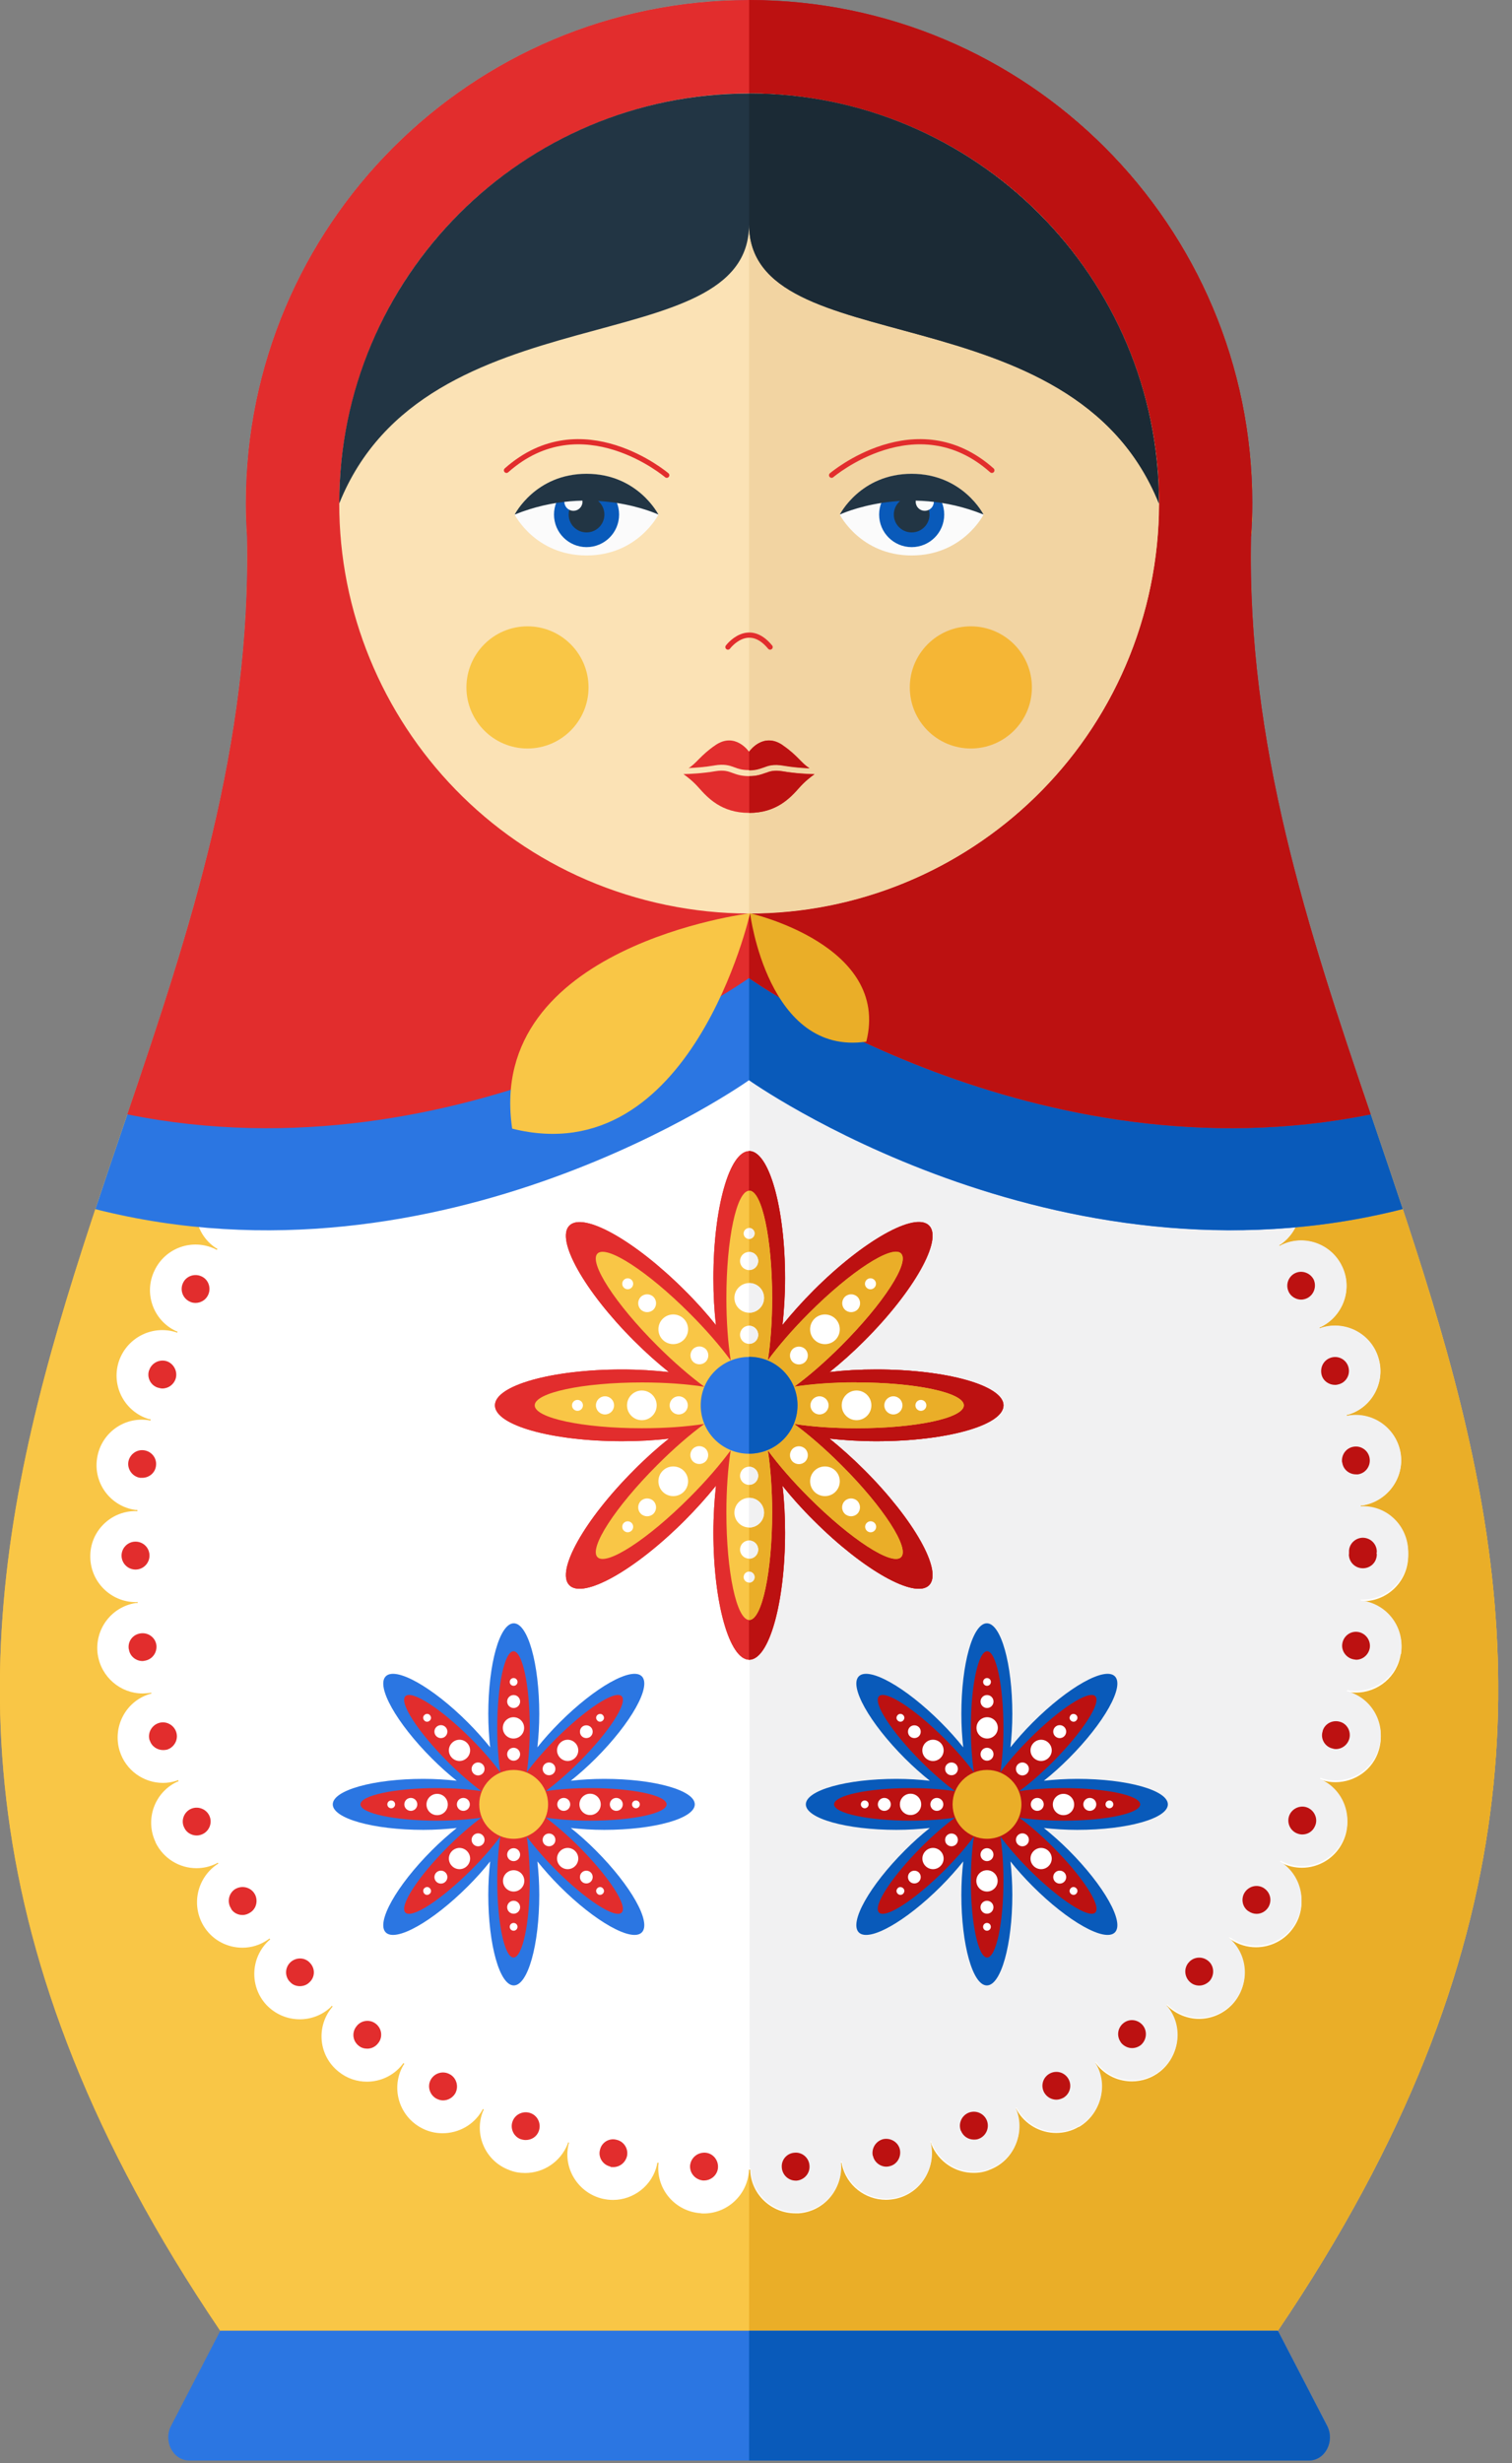 <?xml version="1.0" encoding="UTF-8"?> <svg xmlns="http://www.w3.org/2000/svg" width="105" height="171" viewBox="0 0 105 171" fill="none"><rect x="0" y="0" width="105" height="171" fill="#808080" stroke="none"/><g clip-path="url(#clip0_363_240)"><path d="M86.891 37.23C86.941 36.47 86.971 35.71 86.971 34.94C86.971 15.65 71.321 0 52.021 0C32.721 0 17.071 15.65 17.071 34.95C17.071 35.72 17.101 36.48 17.151 37.24C18.031 79.75 -20.599 108.79 15.291 161.8H88.741C124.641 108.79 86.001 79.75 86.881 37.23H86.891Z" fill="#F5B635"></path><path d="M86.891 37.23C86.941 36.47 86.971 35.71 86.971 34.94C86.971 15.65 71.321 0 52.021 0C32.721 0 17.071 15.65 17.071 34.95C17.071 35.72 17.101 36.48 17.151 37.24C18.031 79.75 -20.599 108.79 15.291 161.8H88.741C124.641 108.79 86.001 79.75 86.881 37.23H86.891Z" fill="#F9C646"></path><path d="M86.889 37.23C86.939 36.47 86.969 35.71 86.969 34.94C86.969 15.65 71.32 0 52.02 0V161.8H88.74C124.64 108.79 85.999 79.75 86.879 37.23H86.889Z" fill="#EAAE28"></path><path d="M90.901 170.81H13.141C12.021 170.81 11.321 169.47 11.881 168.4L15.301 161.8H88.741L92.161 168.4C92.721 169.47 92.021 170.81 90.901 170.81Z" fill="#2B76E2"></path><path d="M88.74 161.8H52.02V170.81H90.9C92.019 170.81 92.719 169.47 92.159 168.4L88.74 161.8Z" fill="#095ABA"></path><path d="M94.61 104.58C94.61 104.58 94.53 104.59 94.49 104.59C94.49 104.56 94.49 104.53 94.49 104.51C94.53 104.51 94.58 104.51 94.62 104.51C96.34 104.23 97.52 102.62 97.26 100.92C96.99 99.2 95.38 98.01 93.65 98.28C93.61 98.28 93.57 98.3 93.53 98.31C93.53 98.28 93.52 98.25 93.51 98.22C93.56 98.21 93.6 98.22 93.65 98.2C95.31 97.69 96.23 95.91 95.71 94.26C95.2 92.59 93.42 91.67 91.77 92.18C91.73 92.19 91.69 92.22 91.64 92.23C91.64 92.21 91.62 92.18 91.61 92.16C91.65 92.14 91.69 92.14 91.73 92.12C93.29 91.35 93.95 89.46 93.18 87.9C92.42 86.34 90.54 85.68 88.96 86.45C88.92 86.47 88.89 86.49 88.86 86.51C88.85 86.49 88.83 86.46 88.82 86.44C88.86 86.42 88.9 86.41 88.93 86.39C90.36 85.39 90.73 83.43 89.74 81.99C88.76 80.56 86.79 80.2 85.36 81.18C85.32 81.2 85.3 81.24 85.26 81.26C85.24 81.24 85.22 81.21 85.21 81.19C85.24 81.16 85.28 81.14 85.31 81.11C86.58 79.93 86.65 77.92 85.45 76.65V76.67C84.26 75.38 82.26 75.32 80.99 76.51C80.96 76.54 80.94 76.57 80.91 76.6C80.89 76.58 80.87 76.56 80.85 76.55C80.88 76.52 80.91 76.5 80.94 76.46C82.02 75.09 81.79 73.11 80.43 72.03C79.06 70.95 77.08 71.18 76 72.55C75.98 72.58 75.96 72.62 75.94 72.65C75.92 72.63 75.89 72.61 75.87 72.6C75.89 72.57 75.92 72.54 75.94 72.51C76.81 71 76.28 69.08 74.78 68.21C73.27 67.34 71.33 67.86 70.47 69.37C70.45 69.4 70.44 69.44 70.42 69.48C70.39 69.47 70.37 69.46 70.34 69.45C70.36 69.41 70.38 69.38 70.4 69.35C71.03 67.72 70.22 65.89 68.6 65.26C66.97 64.63 65.15 65.44 64.53 67.06C64.52 67.1 64.51 67.14 64.5 67.18C64.47 67.18 64.44 67.16 64.41 67.16C64.42 67.12 64.44 67.08 64.45 67.04C64.84 65.35 63.76 63.66 62.07 63.27C60.36 62.9 58.67 63.96 58.3 65.67C58.3 65.71 58.3 65.75 58.29 65.79C58.26 65.79 58.23 65.79 58.2 65.78C58.2 65.74 58.22 65.7 58.22 65.66C58.35 63.92 57.03 62.42 55.29 62.29C53.55 62.16 52.05 63.48 51.92 65.2C51.92 65.24 51.92 65.28 51.92 65.33C51.89 65.33 51.86 65.33 51.83 65.33C51.83 65.29 51.83 65.25 51.83 65.2C51.7 63.48 50.19 62.17 48.45 62.3C46.71 62.44 45.42 63.96 45.55 65.68C45.55 65.72 45.57 65.76 45.57 65.81C45.54 65.81 45.51 65.81 45.48 65.82C45.48 65.78 45.48 65.74 45.46 65.7C45.07 64.01 43.38 62.95 41.68 63.33C39.99 63.72 38.93 65.42 39.33 67.11C39.33 67.15 39.36 67.18 39.37 67.22C39.34 67.22 39.32 67.24 39.29 67.25C39.28 67.21 39.27 67.17 39.25 67.13C38.61 65.52 36.77 64.73 35.16 65.38C33.53 66.01 32.74 67.84 33.39 69.47C33.4 69.51 33.43 69.53 33.45 69.57C33.42 69.58 33.4 69.6 33.38 69.61C33.36 69.57 33.35 69.54 33.33 69.5C32.46 67.99 30.53 67.49 29.01 68.36C27.51 69.23 27 71.16 27.87 72.68C27.89 72.72 27.92 72.74 27.95 72.78C27.93 72.8 27.9 72.82 27.88 72.83C27.85 72.8 27.84 72.76 27.81 72.73C26.73 71.36 24.75 71.15 23.38 72.23C22.03 73.32 21.8 75.31 22.9 76.67C22.93 76.7 22.96 76.73 22.99 76.76C22.97 76.78 22.95 76.8 22.93 76.81C22.9 76.78 22.88 76.75 22.85 76.72C21.56 75.54 19.57 75.61 18.39 76.9C17.2 78.17 17.28 80.17 18.57 81.36C18.6 81.39 18.64 81.41 18.67 81.43C18.65 81.45 18.64 81.47 18.62 81.49C18.58 81.46 18.56 81.43 18.52 81.41C17.07 80.44 15.12 80.81 14.14 82.25C13.16 83.7 13.53 85.66 14.98 86.63C15.02 86.66 15.06 86.66 15.1 86.69C15.08 86.72 15.07 86.74 15.05 86.77C15.01 86.75 14.97 86.72 14.93 86.7C13.35 85.96 11.48 86.62 10.73 88.2C9.97 89.76 10.63 91.65 12.21 92.4C12.25 92.42 12.29 92.42 12.33 92.44C12.33 92.46 12.31 92.49 12.3 92.52C12.26 92.5 12.22 92.48 12.18 92.47C10.51 91.97 8.75 92.91 8.23 94.58C7.73 96.24 8.66 97.99 10.32 98.51C10.36 98.52 10.41 98.51 10.46 98.53C10.46 98.56 10.45 98.59 10.44 98.62C10.4 98.62 10.35 98.59 10.31 98.59C8.59 98.33 6.99 99.52 6.74 101.25C6.48 102.97 7.67 104.57 9.4 104.82C9.45 104.82 9.49 104.82 9.54 104.82C9.54 104.85 9.54 104.88 9.54 104.91C9.5 104.91 9.45 104.9 9.41 104.9C7.67 104.9 6.25 106.32 6.27 108.06C6.27 109.8 7.69 111.22 9.43 111.22C9.47 111.22 9.51 111.21 9.56 111.21C9.56 111.23 9.56 111.26 9.56 111.28C9.52 111.28 9.47 111.28 9.43 111.28C7.71 111.55 6.53 113.15 6.79 114.89V114.87C7.03 116.43 8.37 117.56 9.9 117.56C10.06 117.56 10.22 117.54 10.38 117.53C10.42 117.53 10.46 117.51 10.5 117.5C10.5 117.52 10.51 117.55 10.52 117.57C10.48 117.58 10.44 117.58 10.39 117.6C8.72 118.11 7.8 119.89 8.31 121.55C8.73 122.9 9.97 123.77 11.32 123.77C11.63 123.77 11.95 123.72 12.25 123.62C12.29 123.61 12.33 123.59 12.37 123.57C12.38 123.6 12.39 123.63 12.4 123.66C12.36 123.68 12.32 123.68 12.28 123.7C10.7 124.46 10.06 126.34 10.81 127.9V127.92C11.36 129.03 12.47 129.69 13.64 129.69C14.11 129.69 14.57 129.59 15.02 129.37C15.06 129.35 15.09 129.33 15.12 129.31C15.13 129.33 15.15 129.36 15.16 129.38C15.12 129.4 15.09 129.42 15.05 129.44C13.62 130.44 13.25 132.39 14.23 133.84C14.84 134.73 15.82 135.21 16.84 135.21C17.45 135.21 18.06 135.03 18.61 134.65C18.65 134.63 18.67 134.59 18.71 134.57C18.73 134.59 18.75 134.62 18.76 134.64C18.73 134.67 18.69 134.69 18.66 134.72C17.39 135.91 17.32 137.91 18.5 139.18C19.13 139.84 19.96 140.18 20.82 140.18C21.58 140.18 22.35 139.91 22.96 139.34C22.99 139.31 23.01 139.27 23.04 139.24C23.06 139.26 23.08 139.28 23.1 139.3C23.07 139.33 23.04 139.35 23.02 139.39C21.93 140.76 22.15 142.74 23.52 143.82C24.1 144.29 24.79 144.51 25.48 144.51C26.4 144.51 27.32 144.11 27.94 143.32C27.97 143.29 27.98 143.25 28.01 143.22C28.03 143.24 28.06 143.25 28.08 143.27C28.06 143.3 28.03 143.33 28.01 143.37C27.14 144.87 27.66 146.8 29.17 147.67C29.67 147.96 30.2 148.09 30.73 148.09C31.83 148.09 32.89 147.53 33.48 146.51C33.5 146.48 33.51 146.45 33.52 146.41C33.55 146.42 33.57 146.43 33.6 146.45C33.58 146.49 33.56 146.52 33.54 146.56C32.9 148.17 33.7 150.01 35.33 150.63C35.7 150.79 36.09 150.85 36.47 150.85C37.73 150.85 38.92 150.09 39.42 148.84C39.43 148.8 39.44 148.77 39.45 148.73C39.47 148.73 39.5 148.74 39.52 148.75C39.51 148.79 39.49 148.83 39.48 148.87C39.09 150.56 40.17 152.25 41.86 152.64C42.1 152.69 42.33 152.72 42.57 152.72C44 152.72 45.31 151.72 45.63 150.26C45.63 150.22 45.63 150.18 45.65 150.14C45.68 150.14 45.71 150.14 45.74 150.15C45.74 150.19 45.72 150.23 45.72 150.27C45.59 152.01 46.9 153.51 48.63 153.64C48.71 153.66 48.79 153.66 48.87 153.66C50.5 153.66 51.88 152.39 52.01 150.73C52.01 150.69 52.01 150.66 52.01 150.62C52.04 150.62 52.07 150.62 52.1 150.62C52.1 150.66 52.1 150.69 52.1 150.73C52.21 152.39 53.6 153.65 55.24 153.65H55.47C57.21 153.52 58.51 152.01 58.38 150.27C58.38 150.23 58.36 150.19 58.36 150.15C58.39 150.15 58.42 150.15 58.45 150.14C58.45 150.18 58.45 150.21 58.46 150.25C58.78 151.72 60.09 152.71 61.52 152.71C61.76 152.71 62 152.68 62.23 152.63C63.94 152.24 65 150.55 64.61 148.85C64.61 148.81 64.58 148.78 64.57 148.74C64.59 148.74 64.62 148.73 64.64 148.72C64.65 148.76 64.66 148.8 64.67 148.84C65.17 150.08 66.34 150.84 67.62 150.84C67.99 150.84 68.39 150.78 68.76 150.61C70.39 149.98 71.18 148.15 70.55 146.52C70.54 146.48 70.51 146.45 70.5 146.42C70.52 146.41 70.55 146.4 70.57 146.38C70.59 146.41 70.6 146.45 70.62 146.49C71.2 147.5 72.26 148.07 73.34 148.07C73.89 148.07 74.44 147.93 74.92 147.64V147.66C76.43 146.77 76.95 144.84 76.08 143.35C76.06 143.31 76.03 143.28 76.01 143.25C76.03 143.23 76.06 143.22 76.08 143.2C76.1 143.23 76.12 143.27 76.15 143.3C76.76 144.09 77.68 144.49 78.61 144.49C79.29 144.49 80 144.26 80.57 143.8C81.92 142.71 82.15 140.73 81.05 139.37C81.02 139.34 80.99 139.31 80.97 139.28C80.99 139.26 81.02 139.24 81.04 139.21C81.07 139.24 81.09 139.27 81.12 139.3C81.73 139.86 82.51 140.15 83.26 140.15C84.11 140.15 84.95 139.81 85.58 139.14C86.76 137.87 86.69 135.87 85.4 134.68C85.37 134.65 85.34 134.63 85.3 134.61C85.32 134.59 85.33 134.57 85.35 134.55C85.38 134.58 85.41 134.61 85.45 134.63C86 135 86.61 135.18 87.22 135.18C88.23 135.18 89.23 134.7 89.84 133.79C90.82 132.36 90.44 130.39 89 129.41C88.97 129.39 88.93 129.37 88.89 129.35C88.9 129.33 88.92 129.3 88.93 129.28C88.97 129.3 89 129.33 89.05 129.35C89.48 129.56 89.95 129.66 90.42 129.66C91.58 129.66 92.71 129 93.25 127.87C94.01 126.31 93.35 124.42 91.79 123.67C91.75 123.65 91.71 123.64 91.67 123.62C91.68 123.59 91.69 123.56 91.7 123.53C91.74 123.54 91.78 123.57 91.82 123.58C92.13 123.68 92.43 123.72 92.74 123.72C94.09 123.72 95.35 122.85 95.75 121.5C96.26 119.83 95.33 118.07 93.67 117.56C93.63 117.55 93.58 117.55 93.54 117.53C93.54 117.5 93.55 117.47 93.56 117.44C93.6 117.44 93.64 117.47 93.69 117.47C93.85 117.5 94 117.5 94.16 117.5C95.69 117.5 97.04 116.39 97.27 114.83H97.29C97.55 113.11 96.36 111.5 94.63 111.24C94.59 111.24 94.54 111.24 94.5 111.24C94.5 111.21 94.5 111.18 94.5 111.15C94.54 111.15 94.58 111.16 94.63 111.16C96.37 111.16 97.79 109.76 97.79 108V107.82C97.77 106.06 96.36 104.66 94.62 104.68L94.61 104.58Z" fill="white"></path><path d="M85.451 134.51C86.001 134.88 86.611 135.06 87.221 135.06C88.231 135.06 89.231 134.58 89.841 133.67C90.821 132.24 90.441 130.27 89.001 129.29C88.971 129.27 88.931 129.25 88.891 129.23C88.901 129.21 88.921 129.18 88.931 129.16C88.971 129.18 89.001 129.21 89.051 129.23C89.481 129.44 89.951 129.54 90.421 129.54C91.581 129.54 92.711 128.88 93.251 127.75C94.011 126.19 93.351 124.3 91.791 123.55C91.751 123.53 91.711 123.52 91.671 123.5C91.681 123.47 91.691 123.44 91.701 123.41C91.741 123.42 91.781 123.45 91.821 123.46C92.131 123.56 92.431 123.6 92.741 123.6C94.091 123.6 95.351 122.73 95.751 121.38C96.261 119.71 95.331 117.95 93.671 117.44C93.631 117.43 93.581 117.43 93.541 117.41C93.541 117.38 93.551 117.35 93.561 117.32C93.601 117.32 93.641 117.35 93.691 117.35C93.851 117.38 94.001 117.38 94.161 117.38C95.691 117.38 97.041 116.27 97.271 114.71H97.291C97.551 112.99 96.361 111.38 94.631 111.12C94.591 111.12 94.541 111.12 94.501 111.12C94.501 111.09 94.501 111.06 94.501 111.03C94.541 111.03 94.581 111.04 94.631 111.04C96.371 111.04 97.791 109.64 97.791 107.88V107.7C97.771 105.94 96.361 104.54 94.621 104.56C94.581 104.56 94.541 104.57 94.501 104.57C94.501 104.54 94.501 104.51 94.501 104.49C94.541 104.49 94.591 104.49 94.631 104.49C96.351 104.21 97.531 102.6 97.271 100.9C97.001 99.18 95.391 97.99 93.661 98.26C93.621 98.26 93.581 98.28 93.541 98.29C93.541 98.26 93.531 98.23 93.521 98.2C93.571 98.19 93.611 98.2 93.661 98.18C95.321 97.67 96.241 95.89 95.721 94.24C95.211 92.57 93.431 91.65 91.781 92.16C91.741 92.17 91.701 92.2 91.651 92.21C91.651 92.19 91.631 92.16 91.621 92.14C91.661 92.12 91.701 92.12 91.741 92.1C93.301 91.33 93.961 89.44 93.191 87.88C92.431 86.32 90.551 85.66 88.971 86.43C88.931 86.45 88.901 86.47 88.871 86.49C88.861 86.47 88.841 86.44 88.831 86.42C88.871 86.4 88.911 86.39 88.941 86.37C90.371 85.37 90.741 83.41 89.751 81.97C88.771 80.54 86.801 80.18 85.371 81.16C85.331 81.18 85.311 81.22 85.271 81.24C85.251 81.22 85.231 81.19 85.221 81.17C85.251 81.14 85.291 81.12 85.321 81.09C86.591 79.91 86.661 77.9 85.461 76.63V76.65C84.271 75.36 82.271 75.3 81.001 76.49C80.971 76.52 80.951 76.55 80.921 76.58C80.901 76.56 80.881 76.54 80.861 76.53C80.891 76.5 80.921 76.48 80.951 76.44C82.031 75.07 81.801 73.09 80.441 72.01C79.071 70.93 77.091 71.16 76.011 72.53C75.991 72.56 75.971 72.6 75.951 72.63C75.931 72.61 75.901 72.59 75.881 72.58C75.901 72.55 75.931 72.52 75.951 72.49C76.821 70.98 76.291 69.06 74.791 68.19C73.281 67.32 71.341 67.84 70.481 69.35C70.461 69.38 70.451 69.42 70.431 69.46C70.401 69.45 70.381 69.44 70.351 69.43C70.371 69.39 70.391 69.36 70.411 69.33C71.041 67.7 70.231 65.87 68.611 65.24C66.981 64.61 65.161 65.42 64.541 67.04C64.531 67.08 64.521 67.12 64.511 67.16C64.481 67.16 64.451 67.14 64.421 67.14C64.431 67.1 64.451 67.06 64.461 67.02C64.851 65.33 63.771 63.64 62.081 63.25C60.371 62.88 58.681 63.94 58.311 65.65C58.311 65.69 58.311 65.73 58.301 65.77C58.271 65.77 58.241 65.77 58.211 65.76C58.211 65.72 58.231 65.68 58.231 65.64C58.361 63.9 57.041 62.4 55.301 62.27C53.781 62.16 52.451 63.15 52.051 64.55V150.54C52.051 150.54 52.111 150.54 52.131 150.54C52.131 150.58 52.131 150.61 52.131 150.65C52.241 152.31 53.631 153.57 55.271 153.57H55.501C57.241 153.44 58.541 151.93 58.411 150.19C58.411 150.15 58.391 150.11 58.391 150.07C58.421 150.07 58.451 150.07 58.481 150.06C58.481 150.1 58.481 150.13 58.491 150.17C58.811 151.64 60.121 152.63 61.551 152.63C61.791 152.63 62.031 152.6 62.261 152.55C63.971 152.16 65.031 150.47 64.641 148.77C64.641 148.73 64.611 148.7 64.601 148.66C64.621 148.66 64.651 148.65 64.671 148.64C64.681 148.68 64.691 148.72 64.701 148.76C65.201 150 66.371 150.76 67.651 150.76C68.021 150.76 68.421 150.7 68.791 150.53C70.421 149.9 71.211 148.07 70.581 146.44C70.571 146.4 70.541 146.37 70.531 146.34C70.551 146.33 70.581 146.32 70.601 146.3C70.621 146.33 70.631 146.37 70.651 146.41C71.231 147.42 72.291 147.99 73.371 147.99C73.921 147.99 74.471 147.85 74.951 147.56V147.58C76.461 146.69 76.981 144.76 76.111 143.27C76.091 143.23 76.061 143.2 76.041 143.17C76.061 143.15 76.091 143.14 76.111 143.12C76.131 143.15 76.151 143.19 76.181 143.22C76.791 144.01 77.711 144.41 78.641 144.41C79.321 144.41 80.031 144.18 80.601 143.72C81.951 142.63 82.181 140.65 81.081 139.29C81.051 139.26 81.021 139.23 81.001 139.2C81.021 139.18 81.051 139.16 81.071 139.13C81.101 139.16 81.121 139.19 81.151 139.22C81.761 139.78 82.541 140.07 83.291 140.07C84.141 140.07 84.981 139.73 85.611 139.06C86.791 137.79 86.721 135.79 85.431 134.6C85.401 134.57 85.371 134.55 85.331 134.53C85.351 134.51 85.361 134.49 85.381 134.47C85.411 134.5 85.441 134.53 85.481 134.55L85.451 134.51Z" fill="#F1F1F2"></path><path d="M48.821 151.37C48.291 151.32 47.891 150.87 47.921 150.34C47.971 149.81 48.421 149.41 48.971 149.44C49.501 149.47 49.891 149.94 49.861 150.47C49.831 150.98 49.391 151.37 48.891 151.37H48.831H48.821ZM42.381 150.42V150.4C41.871 150.29 41.531 149.77 41.661 149.26C41.771 148.73 42.291 148.41 42.801 148.54C43.331 148.65 43.651 149.17 43.541 149.68C43.431 150.13 43.041 150.44 42.591 150.44C42.531 150.44 42.441 150.44 42.381 150.42ZM36.151 148.5C35.651 148.31 35.411 147.74 35.601 147.25C35.791 146.75 36.361 146.51 36.861 146.7C37.361 146.89 37.601 147.46 37.411 147.95C37.271 148.34 36.901 148.56 36.511 148.56C36.401 148.56 36.271 148.54 36.161 148.5H36.151ZM30.291 145.68C29.821 145.41 29.661 144.81 29.921 144.36C30.191 143.89 30.791 143.73 31.261 144.01C31.711 144.27 31.871 144.86 31.611 145.33C31.421 145.64 31.101 145.81 30.761 145.81C30.601 145.81 30.441 145.76 30.291 145.68ZM24.901 142.01C24.481 141.67 24.421 141.08 24.761 140.66C25.081 140.24 25.691 140.16 26.111 140.5C26.531 140.84 26.591 141.45 26.251 141.85C26.071 142.09 25.781 142.22 25.511 142.22C25.291 142.22 25.081 142.16 24.901 142.01ZM20.131 137.58C19.761 137.19 19.781 136.58 20.181 136.21C20.571 135.86 21.181 135.87 21.531 136.27C21.901 136.66 21.881 137.27 21.481 137.62C21.301 137.8 21.061 137.88 20.821 137.88C20.561 137.88 20.301 137.78 20.131 137.57V137.58ZM16.061 132.51C15.751 132.06 15.871 131.46 16.301 131.16C16.751 130.87 17.351 130.98 17.651 131.42C17.941 131.85 17.841 132.47 17.391 132.76C17.231 132.87 17.041 132.94 16.841 132.94C16.531 132.94 16.231 132.8 16.051 132.52L16.061 132.51ZM12.791 126.87C12.551 126.4 12.761 125.81 13.241 125.58C13.711 125.36 14.291 125.55 14.531 126.03C14.761 126.51 14.561 127.08 14.081 127.32C13.951 127.38 13.811 127.42 13.661 127.42C13.311 127.42 12.951 127.23 12.791 126.87ZM10.391 120.82C10.231 120.32 10.521 119.77 11.031 119.61C11.531 119.45 12.081 119.74 12.241 120.25C12.401 120.75 12.111 121.3 11.601 121.46C11.501 121.48 11.421 121.49 11.331 121.49C10.911 121.49 10.521 121.23 10.401 120.81L10.391 120.82ZM8.941 114.48C8.861 113.95 9.211 113.47 9.751 113.39C10.281 113.31 10.781 113.66 10.861 114.2C10.921 114.73 10.571 115.21 10.041 115.29C10.041 115.29 9.941 115.31 9.901 115.31C9.431 115.31 9.011 114.97 8.951 114.49L8.941 114.48ZM8.441 107.99C8.441 107.46 8.871 107.02 9.411 107.02C9.941 107.02 10.381 107.44 10.381 107.99C10.381 108.52 9.951 108.96 9.411 108.96C8.881 108.96 8.441 108.53 8.441 107.99ZM9.731 102.59C9.201 102.51 8.841 102.01 8.911 101.5C8.991 100.97 9.491 100.6 10.011 100.68C10.541 100.76 10.911 101.24 10.831 101.77C10.771 102.25 10.351 102.59 9.881 102.59H9.741H9.731ZM10.991 96.34C10.481 96.2 10.181 95.65 10.351 95.13V95.15C10.501 94.64 11.041 94.34 11.561 94.49C12.061 94.65 12.351 95.2 12.201 95.7C12.071 96.12 11.691 96.39 11.271 96.39C11.191 96.39 11.091 96.37 11.001 96.34H10.991ZM13.161 90.35C12.681 90.12 12.481 89.54 12.711 89.06C12.931 88.58 13.521 88.38 14.001 88.61C14.481 88.83 14.681 89.42 14.451 89.9C14.291 90.25 13.931 90.45 13.581 90.45C13.431 90.45 13.291 90.42 13.161 90.35Z" fill="#E22D2D"></path><path d="M54.293 150.471C54.243 149.941 54.643 149.471 55.183 149.441C55.713 149.391 56.183 149.801 56.213 150.331C56.263 150.861 55.863 151.331 55.323 151.381H55.263C54.753 151.381 54.333 150.991 54.293 150.481V150.471Z" fill="#BC1111"></path><path d="M60.611 149.66C60.502 149.14 60.822 148.63 61.331 148.5C61.852 148.39 62.382 148.71 62.492 149.22C62.602 149.75 62.282 150.27 61.772 150.38C61.691 150.4 61.632 150.41 61.551 150.41C61.121 150.41 60.712 150.1 60.621 149.65L60.611 149.66Z" fill="#BC1111"></path><path d="M66.725 147.921C66.535 147.421 66.775 146.861 67.275 146.661C67.775 146.471 68.335 146.711 68.535 147.211C68.725 147.711 68.485 148.271 67.985 148.471C67.875 148.521 67.755 148.531 67.635 148.531C67.245 148.531 66.895 148.311 66.735 147.921H66.725Z" fill="#BC1111"></path><path d="M72.522 145.281C72.252 144.811 72.412 144.231 72.872 143.961C73.342 143.691 73.922 143.851 74.192 144.311C74.462 144.781 74.302 145.361 73.842 145.631C73.682 145.711 73.522 145.761 73.362 145.761C73.022 145.761 72.702 145.581 72.522 145.281Z" fill="#BC1111"></path><path d="M77.852 141.8C77.532 141.38 77.592 140.79 78.012 140.45C78.432 140.11 79.022 140.19 79.362 140.6C79.702 141.02 79.622 141.63 79.222 141.97C79.042 142.11 78.822 142.18 78.612 142.18C78.342 142.18 78.052 142.05 77.852 141.81V141.8Z" fill="#BC1111"></path><path d="M82.623 137.58C82.233 137.21 82.203 136.6 82.573 136.21C82.923 135.82 83.543 135.79 83.943 136.16C84.333 136.51 84.343 137.14 83.993 137.53C83.803 137.72 83.543 137.84 83.283 137.84C83.043 137.84 82.813 137.76 82.623 137.58Z" fill="#BC1111"></path><path d="M86.713 132.69C86.263 132.4 86.153 131.79 86.453 131.35C86.763 130.91 87.353 130.79 87.793 131.09C88.243 131.4 88.353 131.99 88.053 132.44C87.863 132.71 87.573 132.86 87.263 132.86C87.073 132.86 86.873 132.8 86.713 132.68V132.69Z" fill="#BC1111"></path><path d="M90.014 127.25C89.534 127.02 89.334 126.44 89.564 125.96C89.804 125.48 90.384 125.28 90.854 125.51C91.334 125.75 91.544 126.33 91.304 126.8C91.144 127.15 90.804 127.35 90.434 127.35C90.304 127.35 90.164 127.32 90.014 127.25Z" fill="#BC1111"></path><path d="M92.493 121.37C91.983 121.23 91.683 120.68 91.853 120.18V120.16C91.993 119.66 92.543 119.37 93.062 119.53C93.562 119.67 93.853 120.22 93.692 120.74C93.562 121.14 93.192 121.42 92.772 121.42C92.672 121.42 92.582 121.4 92.502 121.37H92.493Z" fill="#BC1111"></path><path d="M94.034 115.2C93.504 115.12 93.134 114.62 93.214 114.11C93.294 113.58 93.774 113.21 94.304 113.29C94.834 113.37 95.204 113.87 95.124 114.4C95.044 114.87 94.644 115.22 94.174 115.22C94.174 115.22 94.074 115.2 94.024 115.2H94.034Z" fill="#BC1111"></path><path d="M93.682 107.89V107.83V107.73C93.662 107.2 94.102 106.76 94.632 106.75C95.182 106.75 95.612 107.19 95.612 107.72C95.612 107.72 95.612 107.78 95.592 107.82C95.592 107.82 95.612 107.87 95.612 107.9C95.612 108.45 95.182 108.87 94.642 108.87C94.112 108.87 93.672 108.45 93.672 107.9L93.682 107.89Z" fill="#BC1111"></path><path d="M93.203 101.52V101.54C93.123 101.01 93.473 100.51 94.013 100.43C94.533 100.35 95.033 100.7 95.113 101.24C95.193 101.77 94.843 102.27 94.303 102.35H94.163C93.693 102.35 93.273 102.01 93.213 101.53L93.203 101.52Z" fill="#BC1111"></path><path d="M91.783 95.46C91.643 94.94 91.913 94.41 92.423 94.25C92.923 94.09 93.473 94.36 93.633 94.88C93.793 95.4 93.503 95.94 93.003 96.09C92.903 96.12 92.813 96.14 92.713 96.14C92.293 96.14 91.903 95.88 91.783 95.46Z" fill="#BC1111"></path><path d="M89.495 89.68C89.255 89.2 89.465 88.62 89.925 88.39C90.405 88.15 90.985 88.36 91.225 88.82C91.445 89.3 91.255 89.88 90.775 90.12C90.645 90.18 90.505 90.22 90.355 90.22C90.005 90.22 89.645 90.01 89.485 89.67L89.495 89.68Z" fill="#BC1111"></path><path d="M69.691 97.56C69.691 96.19 65.741 95.07 60.861 95.07C59.711 95.07 58.621 95.13 57.611 95.25C58.401 94.62 59.221 93.89 60.031 93.08C63.481 89.63 65.491 86.05 64.521 85.08C63.551 84.11 59.971 86.12 56.521 89.57C55.711 90.38 54.981 91.2 54.341 91.99C54.451 90.98 54.521 89.89 54.521 88.74C54.521 83.86 53.411 79.91 52.031 79.91C50.651 79.91 49.541 83.86 49.541 88.74C49.541 89.89 49.601 90.99 49.721 91.99C49.091 91.2 48.361 90.38 47.541 89.57C44.091 86.12 40.511 84.11 39.541 85.08C38.571 86.05 40.581 89.63 44.031 93.08C44.841 93.89 45.661 94.62 46.451 95.25C45.441 95.14 44.351 95.07 43.201 95.07C38.321 95.07 34.371 96.18 34.371 97.56C34.371 98.94 38.321 100.05 43.201 100.05C44.351 100.05 45.441 99.99 46.451 99.87C45.661 100.5 44.841 101.23 44.031 102.05C40.581 105.5 38.571 109.08 39.541 110.05C40.511 111.02 44.091 109.01 47.541 105.56C48.351 104.75 49.081 103.93 49.721 103.14C49.611 104.15 49.541 105.24 49.541 106.39C49.541 111.27 50.651 115.22 52.031 115.22C53.411 115.22 54.521 111.27 54.521 106.39C54.521 105.24 54.461 104.14 54.341 103.14C54.971 103.93 55.701 104.75 56.521 105.56C59.971 109.01 63.551 111.02 64.521 110.05C65.491 109.08 63.481 105.5 60.031 102.05C59.221 101.24 58.401 100.51 57.611 99.87C58.621 99.98 59.711 100.05 60.861 100.05C65.741 100.05 69.691 98.94 69.691 97.56Z" fill="#E22D2D"></path><path d="M69.691 97.56C69.691 96.19 65.741 95.07 60.861 95.07C59.711 95.07 58.621 95.13 57.611 95.25C58.401 94.62 59.221 93.89 60.031 93.08C63.481 89.63 65.491 86.05 64.521 85.08C63.551 84.11 59.971 86.12 56.521 89.57C55.711 90.38 54.981 91.2 54.341 91.99C54.451 90.98 54.521 89.89 54.521 88.74C54.521 83.86 53.411 79.91 52.031 79.91C50.651 79.91 49.541 83.86 49.541 88.74C49.541 89.89 49.601 90.99 49.721 91.99C49.091 91.2 48.361 90.38 47.541 89.57C44.091 86.12 40.511 84.11 39.541 85.08C38.571 86.05 40.581 89.63 44.031 93.08C44.841 93.89 45.661 94.62 46.451 95.25C45.441 95.14 44.351 95.07 43.201 95.07C38.321 95.07 34.371 96.18 34.371 97.56C34.371 98.94 38.321 100.05 43.201 100.05C44.351 100.05 45.441 99.99 46.451 99.87C45.661 100.5 44.841 101.23 44.031 102.05C40.581 105.5 38.571 109.08 39.541 110.05C40.511 111.02 44.091 109.01 47.541 105.56C48.351 104.75 49.081 103.93 49.721 103.14C49.611 104.15 49.541 105.24 49.541 106.39C49.541 111.27 50.651 115.22 52.031 115.22C53.411 115.22 54.521 111.27 54.521 106.39C54.521 105.24 54.461 104.14 54.341 103.14C54.971 103.93 55.701 104.75 56.521 105.56C59.971 109.01 63.551 111.02 64.521 110.05C65.491 109.08 63.481 105.5 60.031 102.05C59.221 101.24 58.401 100.51 57.611 99.87C58.621 99.98 59.711 100.05 60.861 100.05C65.741 100.05 69.691 98.94 69.691 97.56Z" fill="#E22D2D"></path><path d="M60.852 95.07C59.702 95.07 58.612 95.13 57.602 95.25C58.392 94.62 59.212 93.89 60.022 93.07C63.472 89.62 65.482 86.04 64.512 85.07C63.542 84.1 59.962 86.11 56.512 89.56C55.702 90.37 54.972 91.19 54.332 91.98C54.442 90.97 54.512 89.88 54.512 88.73C54.512 83.85 53.402 79.9 52.022 79.9C52.022 79.9 52.022 79.9 52.012 79.9V115.22C52.012 115.22 52.012 115.22 52.022 115.22C53.392 115.22 54.512 111.27 54.512 106.39C54.512 105.24 54.452 104.15 54.332 103.14C54.962 103.93 55.692 104.75 56.512 105.56C59.962 109.01 63.542 111.02 64.512 110.05C65.482 109.08 63.472 105.5 60.022 102.05C59.212 101.24 58.392 100.51 57.602 99.87C58.612 99.98 59.702 100.05 60.852 100.05C65.732 100.05 69.682 98.94 69.682 97.56C69.682 96.18 65.732 95.07 60.852 95.07Z" fill="#BC1111"></path><path d="M66.933 97.56C66.933 96.68 63.593 95.97 59.483 95.97C57.863 95.97 56.373 96.08 55.153 96.27C56.153 95.54 57.283 94.56 58.423 93.42C61.333 90.51 63.193 87.65 62.573 87.02C61.953 86.4 59.083 88.25 56.173 91.17C55.033 92.31 54.053 93.45 53.323 94.44C53.513 93.22 53.623 91.73 53.623 90.11C53.623 85.99 52.913 82.66 52.033 82.66C51.153 82.66 50.443 86 50.443 90.11C50.443 91.73 50.553 93.22 50.743 94.44C50.013 93.44 49.033 92.31 47.893 91.17C44.983 88.26 42.123 86.4 41.493 87.02C40.873 87.64 42.723 90.51 45.643 93.42C46.783 94.56 47.923 95.54 48.913 96.27C47.693 96.08 46.203 95.97 44.583 95.97C40.463 95.97 37.133 96.68 37.133 97.56C37.133 98.44 40.473 99.15 44.583 99.15C46.203 99.15 47.693 99.04 48.913 98.85C47.913 99.58 46.783 100.56 45.643 101.7C42.733 104.61 40.873 107.47 41.493 108.1C42.113 108.73 44.983 106.87 47.893 103.95C49.033 102.81 50.013 101.67 50.743 100.68C50.553 101.9 50.443 103.39 50.443 105.01C50.443 109.13 51.153 112.46 52.033 112.46C52.913 112.46 53.623 109.12 53.623 105.01C53.623 103.39 53.513 101.9 53.323 100.68C54.053 101.68 55.033 102.81 56.173 103.95C59.083 106.86 61.943 108.72 62.573 108.1C63.193 107.48 61.343 104.61 58.423 101.7C57.283 100.56 56.143 99.58 55.153 98.85C56.373 99.04 57.863 99.15 59.483 99.15C63.603 99.15 66.933 98.44 66.933 97.56Z" fill="#F9C646"></path><path d="M59.48 95.96C57.859 95.96 56.37 96.07 55.15 96.26C56.15 95.53 57.279 94.55 58.419 93.41C61.33 90.5 63.19 87.64 62.569 87.01C61.95 86.39 59.08 88.24 56.169 91.16C55.029 92.3 54.05 93.44 53.319 94.43C53.51 93.21 53.62 91.72 53.62 90.1C53.62 85.98 52.91 82.65 52.029 82.65C52.029 82.65 52.029 82.65 52.02 82.65V112.46C52.02 112.46 52.02 112.46 52.029 112.46C52.91 112.46 53.62 109.12 53.62 105.01C53.62 103.39 53.51 101.9 53.319 100.68C54.05 101.68 55.029 102.81 56.169 103.95C59.08 106.86 61.94 108.72 62.569 108.1C63.19 107.48 61.34 104.61 58.419 101.7C57.279 100.56 56.139 99.58 55.15 98.85C56.37 99.04 57.859 99.15 59.48 99.15C63.599 99.15 66.93 98.44 66.93 97.56C66.93 96.68 63.59 95.97 59.48 95.97V95.96Z" fill="#EAAE28"></path><path d="M55.38 97.56C55.38 99.42 53.88 100.92 52.02 100.92C50.16 100.92 48.66 99.42 48.66 97.56C48.66 95.7 50.16 94.2 52.02 94.2C53.88 94.2 55.38 95.7 55.38 97.56Z" fill="#2B76E2"></path><path d="M52.022 94.19C52.022 94.19 52.022 94.19 52.012 94.19V100.91C52.012 100.91 52.012 100.91 52.022 100.91C53.882 100.91 55.382 99.41 55.382 97.55C55.382 95.69 53.882 94.19 52.022 94.19Z" fill="#095ABA"></path><path d="M53.06 90.1C53.06 90.67 52.6 91.13 52.03 91.13C51.46 91.13 51 90.67 51 90.1C51 89.53 51.46 89.07 52.03 89.07C52.6 89.07 53.06 89.53 53.06 90.1Z" fill="white"></path><path d="M52.022 89.07C52.022 89.07 52.022 89.07 52.012 89.07V91.13C52.012 91.13 52.012 91.13 52.022 91.13C52.592 91.13 53.052 90.67 53.052 90.1C53.052 89.53 52.592 89.07 52.022 89.07Z" fill="#F1F1F2"></path><path d="M52.651 92.66C52.651 93.01 52.371 93.29 52.021 93.29C51.671 93.29 51.391 93.01 51.391 92.66C51.391 92.31 51.671 92.03 52.021 92.03C52.371 92.03 52.651 92.31 52.651 92.66Z" fill="white"></path><path d="M52.022 92.04C52.022 92.04 52.022 92.04 52.012 92.04V93.29C52.012 93.29 52.012 93.29 52.022 93.29C52.372 93.29 52.652 93.01 52.652 92.67C52.652 92.33 52.372 92.04 52.022 92.04Z" fill="#F1F1F2"></path><path d="M52.651 87.54C52.651 87.89 52.371 88.17 52.021 88.17C51.671 88.17 51.391 87.89 51.391 87.54C51.391 87.19 51.671 86.91 52.021 86.91C52.371 86.91 52.651 87.19 52.651 87.54Z" fill="white"></path><path d="M52.022 86.91C52.022 86.91 52.022 86.91 52.012 86.91V88.16C52.012 88.16 52.012 88.16 52.022 88.16C52.372 88.16 52.652 87.88 52.652 87.53C52.652 87.18 52.372 86.91 52.022 86.91Z" fill="#F1F1F2"></path><path d="M52.021 86.01C52.23 86.01 52.401 85.84 52.401 85.63C52.401 85.42 52.23 85.25 52.021 85.25C51.811 85.25 51.641 85.42 51.641 85.63C51.641 85.84 51.811 86.01 52.021 86.01Z" fill="white"></path><path d="M52.022 85.25C52.022 85.25 52.022 85.25 52.012 85.25V86C52.012 86 52.012 86 52.022 86C52.232 86 52.402 85.83 52.402 85.62C52.402 85.41 52.232 85.24 52.022 85.24V85.25Z" fill="#F1F1F2"></path><path d="M53.06 105.01C53.06 104.44 52.6 103.98 52.03 103.98C51.46 103.98 51 104.44 51 105.01C51 105.58 51.46 106.04 52.03 106.04C52.6 106.04 53.06 105.58 53.06 105.01Z" fill="white"></path><path d="M52.022 106.04C52.022 106.04 52.022 106.04 52.012 106.04V103.98C52.012 103.98 52.012 103.98 52.022 103.98C52.592 103.98 53.052 104.44 53.052 105.01C53.052 105.58 52.592 106.04 52.022 106.04Z" fill="#F1F1F2"></path><path d="M52.651 102.45C52.651 102.1 52.371 101.82 52.021 101.82C51.671 101.82 51.391 102.1 51.391 102.45C51.391 102.8 51.671 103.08 52.021 103.08C52.371 103.08 52.651 102.8 52.651 102.45Z" fill="white"></path><path d="M52.022 103.07C52.022 103.07 52.022 103.07 52.012 103.07V101.82C52.012 101.82 52.012 101.82 52.022 101.82C52.372 101.82 52.652 102.1 52.652 102.44C52.652 102.78 52.372 103.07 52.022 103.07Z" fill="#F1F1F2"></path><path d="M52.651 107.57C52.651 107.22 52.371 106.94 52.021 106.94C51.671 106.94 51.391 107.22 51.391 107.57C51.391 107.92 51.671 108.2 52.021 108.2C52.371 108.2 52.651 107.92 52.651 107.57Z" fill="white"></path><path d="M52.022 108.2C52.022 108.2 52.022 108.2 52.012 108.2V106.95C52.012 106.95 52.012 106.95 52.022 106.95C52.372 106.95 52.652 107.23 52.652 107.58C52.652 107.93 52.372 108.21 52.022 108.21V108.2Z" fill="#F1F1F2"></path><path d="M52.021 109.861C52.23 109.861 52.401 109.69 52.401 109.481C52.401 109.271 52.23 109.101 52.021 109.101C51.811 109.101 51.641 109.271 51.641 109.481C51.641 109.69 51.811 109.861 52.021 109.861Z" fill="white"></path><path d="M52.022 109.86C52.022 109.86 52.022 109.86 52.012 109.86V109.11C52.012 109.11 52.012 109.11 52.022 109.11C52.232 109.11 52.402 109.28 52.402 109.49C52.402 109.7 52.232 109.87 52.022 109.87V109.86Z" fill="#F1F1F2"></path><path d="M58.018 93.011C57.618 93.411 56.958 93.411 56.558 93.011C56.158 92.611 56.158 91.951 56.558 91.551C56.958 91.151 57.618 91.151 58.018 91.551C58.418 91.951 58.418 92.611 58.018 93.011Z" fill="white"></path><path d="M55.919 94.54C55.679 94.781 55.279 94.781 55.039 94.54C54.799 94.3 54.799 93.9 55.039 93.66C55.279 93.421 55.679 93.421 55.919 93.66C56.159 93.9 56.159 94.3 55.919 94.54Z" fill="white"></path><path d="M59.548 90.911C59.308 91.151 58.908 91.151 58.668 90.911C58.428 90.671 58.428 90.271 58.668 90.031C58.908 89.791 59.308 89.791 59.548 90.031C59.788 90.271 59.788 90.671 59.548 90.911Z" fill="white"></path><path d="M60.719 89.391C60.569 89.541 60.329 89.541 60.179 89.391C60.029 89.241 60.029 89.001 60.179 88.851C60.329 88.701 60.569 88.701 60.719 88.851C60.869 89.001 60.869 89.241 60.719 89.391Z" fill="white"></path><path d="M59.483 98.59C60.052 98.59 60.513 98.129 60.513 97.56C60.513 96.991 60.052 96.53 59.483 96.53C58.914 96.53 58.453 96.991 58.453 97.56C58.453 98.129 58.914 98.59 59.483 98.59Z" fill="white"></path><path d="M56.911 98.191C57.259 98.191 57.541 97.909 57.541 97.561C57.541 97.213 57.259 96.931 56.911 96.931C56.563 96.931 56.281 97.213 56.281 97.561C56.281 97.909 56.563 98.191 56.911 98.191Z" fill="white"></path><path d="M62.04 98.191C62.388 98.191 62.67 97.909 62.67 97.561C62.67 97.213 62.388 96.931 62.04 96.931C61.692 96.931 61.41 97.213 61.41 97.561C61.41 97.909 61.692 98.191 62.04 98.191Z" fill="white"></path><path d="M63.95 97.941C64.16 97.941 64.33 97.77 64.33 97.561C64.33 97.351 64.16 97.181 63.95 97.181C63.74 97.181 63.57 97.351 63.57 97.561C63.57 97.77 63.74 97.941 63.95 97.941Z" fill="white"></path><path d="M56.558 103.561C56.158 103.161 56.158 102.501 56.558 102.101C56.958 101.701 57.618 101.701 58.018 102.101C58.418 102.501 58.418 103.161 58.018 103.561C57.618 103.961 56.958 103.961 56.558 103.561Z" fill="white"></path><path d="M55.039 101.46C54.799 101.22 54.799 100.82 55.039 100.58C55.279 100.34 55.679 100.34 55.919 100.58C56.159 100.82 56.159 101.22 55.919 101.46C55.679 101.7 55.279 101.7 55.039 101.46Z" fill="white"></path><path d="M58.66 105.081C58.42 104.841 58.42 104.441 58.66 104.201C58.901 103.961 59.3 103.961 59.541 104.201C59.781 104.441 59.781 104.841 59.541 105.081C59.3 105.321 58.901 105.321 58.66 105.081Z" fill="white"></path><path d="M60.191 106.26C60.041 106.11 60.041 105.87 60.191 105.72C60.341 105.57 60.581 105.57 60.731 105.72C60.881 105.87 60.881 106.11 60.731 106.26C60.581 106.41 60.341 106.41 60.191 106.26Z" fill="white"></path><path d="M46.023 102.101C46.423 101.701 47.083 101.701 47.483 102.101C47.883 102.501 47.883 103.161 47.483 103.561C47.083 103.961 46.423 103.961 46.023 103.561C45.623 103.161 45.623 102.501 46.023 102.101Z" fill="white"></path><path d="M48.121 100.571C48.361 100.331 48.761 100.331 49.001 100.571C49.241 100.811 49.241 101.211 49.001 101.451C48.761 101.691 48.361 101.691 48.121 101.451C47.881 101.211 47.881 100.811 48.121 100.571Z" fill="white"></path><path d="M44.5 104.201C44.74 103.961 45.14 103.961 45.38 104.201C45.62 104.441 45.62 104.841 45.38 105.081C45.14 105.321 44.74 105.321 44.5 105.081C44.26 104.841 44.26 104.441 44.5 104.201Z" fill="white"></path><path d="M43.591 106.37C43.801 106.37 43.971 106.2 43.971 105.99C43.971 105.78 43.801 105.61 43.591 105.61C43.381 105.61 43.211 105.78 43.211 105.99C43.211 106.2 43.381 106.37 43.591 106.37Z" fill="white"></path><path d="M44.573 98.59C45.142 98.59 45.603 98.129 45.603 97.56C45.603 96.991 45.142 96.53 44.573 96.53C44.004 96.53 43.543 96.991 43.543 97.56C43.543 98.129 44.004 98.59 44.573 98.59Z" fill="white"></path><path d="M47.134 96.931C47.484 96.931 47.764 97.211 47.764 97.561C47.764 97.911 47.484 98.191 47.134 98.191C46.784 98.191 46.504 97.911 46.504 97.561C46.504 97.211 46.784 96.931 47.134 96.931Z" fill="white"></path><path d="M42.013 96.931C42.363 96.931 42.643 97.211 42.643 97.561C42.643 97.911 42.363 98.191 42.013 98.191C41.663 98.191 41.383 97.911 41.383 97.561C41.383 97.211 41.663 96.931 42.013 96.931Z" fill="white"></path><path d="M40.103 97.941C40.312 97.941 40.483 97.77 40.483 97.561C40.483 97.351 40.312 97.181 40.103 97.181C39.893 97.181 39.723 97.351 39.723 97.561C39.723 97.77 39.893 97.941 40.103 97.941Z" fill="white"></path><path d="M47.483 91.55C47.883 91.95 47.883 92.61 47.483 93.01C47.083 93.41 46.423 93.41 46.023 93.01C45.623 92.61 45.623 91.95 46.023 91.55C46.423 91.15 47.083 91.15 47.483 91.55Z" fill="white"></path><path d="M49.009 93.651C49.249 93.891 49.249 94.291 49.009 94.531C48.769 94.771 48.369 94.771 48.129 94.531C47.889 94.291 47.889 93.891 48.129 93.651C48.369 93.411 48.769 93.411 49.009 93.651Z" fill="white"></path><path d="M45.38 90.031C45.62 90.271 45.62 90.671 45.38 90.911C45.14 91.151 44.74 91.151 44.5 90.911C44.26 90.671 44.26 90.271 44.5 90.031C44.74 89.791 45.14 89.791 45.38 90.031Z" fill="white"></path><path d="M43.591 89.5C43.801 89.5 43.971 89.33 43.971 89.12C43.971 88.91 43.801 88.74 43.591 88.74C43.381 88.74 43.211 88.91 43.211 89.12C43.211 89.33 43.381 89.5 43.591 89.5Z" fill="white"></path><path d="M48.249 125.26C48.249 124.28 45.429 123.49 41.959 123.49C41.139 123.49 40.359 123.54 39.639 123.62C40.199 123.17 40.789 122.65 41.369 122.07C43.829 119.61 45.259 117.06 44.569 116.37C43.879 115.68 41.329 117.11 38.869 119.57C38.289 120.15 37.769 120.73 37.319 121.3C37.399 120.58 37.449 119.8 37.449 118.98C37.449 115.51 36.659 112.69 35.679 112.69C34.699 112.69 33.909 115.51 33.909 118.98C33.909 119.8 33.959 120.58 34.039 121.3C33.589 120.74 33.069 120.15 32.489 119.57C30.029 117.11 27.479 115.68 26.789 116.37C26.099 117.06 27.529 119.61 29.989 122.07C30.569 122.65 31.149 123.17 31.719 123.62C30.999 123.54 30.219 123.49 29.399 123.49C25.929 123.49 23.109 124.28 23.109 125.26C23.109 126.24 25.929 127.03 29.399 127.03C30.219 127.03 30.999 126.98 31.719 126.9C31.159 127.35 30.569 127.87 29.989 128.45C27.529 130.91 26.099 133.46 26.789 134.15C27.479 134.84 30.029 133.41 32.489 130.95C33.069 130.37 33.589 129.79 34.039 129.22C33.959 129.94 33.909 130.72 33.909 131.54C33.909 135.01 34.699 137.83 35.679 137.83C36.659 137.83 37.449 135.01 37.449 131.54C37.449 130.72 37.399 129.94 37.319 129.22C37.769 129.78 38.289 130.37 38.869 130.95C41.329 133.41 43.879 134.84 44.569 134.15C45.259 133.46 43.829 130.91 41.369 128.45C40.789 127.87 40.209 127.35 39.639 126.9C40.359 126.98 41.139 127.03 41.959 127.03C45.429 127.03 48.249 126.24 48.249 125.26Z" fill="#2B76E2"></path><path d="M46.291 125.261C46.291 124.631 43.911 124.131 40.981 124.131C39.831 124.131 38.761 124.211 37.891 124.341C38.601 123.821 39.411 123.121 40.221 122.311C42.291 120.241 43.621 118.201 43.171 117.751C42.721 117.301 40.691 118.631 38.611 120.701C37.801 121.511 37.101 122.321 36.581 123.031C36.711 122.161 36.791 121.101 36.791 119.941C36.791 117.011 36.281 114.631 35.661 114.631C35.041 114.631 34.531 117.011 34.531 119.941C34.531 121.091 34.611 122.161 34.741 123.031C34.221 122.321 33.521 121.511 32.711 120.701C30.641 118.631 28.601 117.301 28.151 117.751C27.701 118.201 29.031 120.231 31.101 122.311C31.911 123.121 32.721 123.821 33.431 124.341C32.561 124.211 31.501 124.131 30.341 124.131C27.411 124.131 25.031 124.641 25.031 125.261C25.031 125.881 27.411 126.391 30.341 126.391C31.491 126.391 32.561 126.311 33.431 126.181C32.721 126.701 31.911 127.401 31.101 128.211C29.031 130.281 27.701 132.321 28.151 132.771C28.601 133.221 30.631 131.891 32.711 129.821C33.521 129.011 34.221 128.201 34.741 127.491C34.611 128.361 34.531 129.421 34.531 130.581C34.531 133.511 35.041 135.891 35.661 135.891C36.281 135.891 36.791 133.511 36.791 130.581C36.791 129.431 36.711 128.361 36.581 127.491C37.101 128.201 37.801 129.011 38.611 129.821C40.681 131.891 42.721 133.221 43.171 132.771C43.621 132.321 42.291 130.291 40.221 128.211C39.411 127.401 38.601 126.701 37.891 126.181C38.761 126.311 39.821 126.391 40.981 126.391C43.911 126.391 46.291 125.881 46.291 125.261Z" fill="#E22D2D"></path><path d="M38.061 125.26C38.061 126.58 36.991 127.65 35.671 127.65C34.351 127.65 33.281 126.58 33.281 125.26C33.281 123.94 34.351 122.87 35.671 122.87C36.991 122.87 38.061 123.94 38.061 125.26Z" fill="#F9C646"></path><path d="M36.398 119.95C36.398 120.36 36.068 120.69 35.658 120.69C35.248 120.69 34.918 120.36 34.918 119.95C34.918 119.54 35.248 119.21 35.658 119.21C36.068 119.21 36.398 119.54 36.398 119.95Z" fill="white"></path><path d="M35.669 122.23C35.917 122.23 36.119 122.029 36.119 121.78C36.119 121.532 35.917 121.33 35.669 121.33C35.42 121.33 35.219 121.532 35.219 121.78C35.219 122.029 35.42 122.23 35.669 122.23Z" fill="white"></path><path d="M35.669 118.57C35.917 118.57 36.119 118.368 36.119 118.12C36.119 117.871 35.917 117.67 35.669 117.67C35.42 117.67 35.219 117.871 35.219 118.12C35.219 118.368 35.42 118.57 35.669 118.57Z" fill="white"></path><path d="M35.938 116.76C35.938 116.91 35.818 117.03 35.668 117.03C35.518 117.03 35.398 116.91 35.398 116.76C35.398 116.61 35.518 116.49 35.668 116.49C35.818 116.49 35.938 116.61 35.938 116.76Z" fill="white"></path><path d="M39.941 122.03C39.651 122.32 39.191 122.32 38.901 122.03C38.611 121.74 38.611 121.28 38.901 120.99C39.191 120.7 39.651 120.7 39.941 120.99C40.231 121.28 40.231 121.74 39.941 122.03Z" fill="white"></path><path d="M38.441 123.11C38.271 123.28 37.981 123.28 37.811 123.11C37.641 122.94 37.641 122.65 37.811 122.48C37.981 122.31 38.271 122.31 38.441 122.48C38.611 122.65 38.611 122.94 38.441 123.11Z" fill="white"></path><path d="M41.031 120.53C40.861 120.7 40.571 120.7 40.401 120.53C40.231 120.36 40.231 120.07 40.401 119.9C40.571 119.73 40.861 119.73 41.031 119.9C41.201 120.07 41.201 120.36 41.031 120.53Z" fill="white"></path><path d="M41.861 119.44C41.751 119.55 41.581 119.55 41.481 119.44C41.371 119.33 41.371 119.16 41.481 119.06C41.591 118.96 41.761 118.95 41.861 119.06C41.971 119.17 41.971 119.34 41.861 119.44Z" fill="white"></path><path d="M40.978 126.001C40.568 126.001 40.238 125.671 40.238 125.261C40.238 124.851 40.568 124.521 40.978 124.521C41.388 124.521 41.718 124.851 41.718 125.261C41.718 125.671 41.388 126.001 40.978 126.001Z" fill="white"></path><path d="M39.149 125.711C38.899 125.711 38.699 125.511 38.699 125.261C38.699 125.011 38.899 124.811 39.149 124.811C39.399 124.811 39.599 125.011 39.599 125.261C39.599 125.511 39.399 125.711 39.149 125.711Z" fill="white"></path><path d="M42.798 125.711C42.548 125.711 42.348 125.511 42.348 125.261C42.348 125.011 42.548 124.811 42.798 124.811C43.048 124.811 43.248 125.011 43.248 125.261C43.248 125.511 43.048 125.711 42.798 125.711Z" fill="white"></path><path d="M44.161 125.53C44.011 125.53 43.891 125.41 43.891 125.26C43.891 125.11 44.011 124.99 44.161 124.99C44.311 124.99 44.431 125.11 44.431 125.26C44.431 125.41 44.311 125.53 44.161 125.53Z" fill="white"></path><path d="M38.901 129.541C38.611 129.251 38.611 128.791 38.901 128.501C39.191 128.211 39.651 128.211 39.941 128.501C40.231 128.791 40.231 129.251 39.941 129.541C39.651 129.831 39.191 129.831 38.901 129.541Z" fill="white"></path><path d="M37.811 128.041C37.641 127.871 37.641 127.581 37.811 127.411C37.981 127.241 38.271 127.241 38.441 127.411C38.611 127.581 38.611 127.871 38.441 128.041C38.271 128.211 37.981 128.211 37.811 128.041Z" fill="white"></path><path d="M40.401 130.621C40.231 130.451 40.231 130.161 40.401 129.991C40.571 129.821 40.861 129.821 41.031 129.991C41.201 130.161 41.201 130.451 41.031 130.621C40.861 130.791 40.571 130.791 40.401 130.621Z" fill="white"></path><path d="M41.481 131.461C41.371 131.351 41.371 131.181 41.481 131.081C41.591 130.971 41.761 130.971 41.861 131.081C41.971 131.191 41.971 131.361 41.861 131.461C41.751 131.571 41.581 131.571 41.481 131.461Z" fill="white"></path><path d="M34.93 130.571C34.93 130.161 35.26 129.831 35.67 129.831C36.08 129.831 36.41 130.161 36.41 130.571C36.41 130.981 36.08 131.311 35.67 131.311C35.26 131.311 34.93 130.981 34.93 130.571Z" fill="white"></path><path d="M35.669 129.201C35.917 129.201 36.119 128.999 36.119 128.751C36.119 128.502 35.917 128.301 35.669 128.301C35.42 128.301 35.219 128.502 35.219 128.751C35.219 128.999 35.42 129.201 35.669 129.201Z" fill="white"></path><path d="M35.669 132.851C35.917 132.851 36.119 132.65 36.119 132.401C36.119 132.153 35.917 131.951 35.669 131.951C35.42 131.951 35.219 132.153 35.219 132.401C35.219 132.65 35.42 132.851 35.669 132.851Z" fill="white"></path><path d="M35.398 133.761C35.398 133.611 35.518 133.491 35.668 133.491C35.818 133.491 35.938 133.611 35.938 133.761C35.938 133.911 35.818 134.031 35.668 134.031C35.518 134.031 35.398 133.911 35.398 133.761Z" fill="white"></path><path d="M31.389 128.501C31.679 128.211 32.139 128.211 32.429 128.501C32.719 128.791 32.719 129.251 32.429 129.541C32.139 129.831 31.679 129.831 31.389 129.541C31.099 129.251 31.099 128.791 31.389 128.501Z" fill="white"></path><path d="M33.2 128.171C33.449 128.171 33.65 127.969 33.65 127.721C33.65 127.472 33.449 127.271 33.2 127.271C32.952 127.271 32.75 127.472 32.75 127.721C32.75 127.969 32.952 128.171 33.2 128.171Z" fill="white"></path><path d="M30.618 130.76C30.866 130.76 31.068 130.559 31.068 130.31C31.068 130.062 30.866 129.86 30.618 129.86C30.369 129.86 30.168 130.062 30.168 130.31C30.168 130.559 30.369 130.76 30.618 130.76Z" fill="white"></path><path d="M29.469 131.081C29.579 130.971 29.749 130.971 29.849 131.081C29.959 131.191 29.959 131.361 29.849 131.461C29.739 131.571 29.569 131.571 29.469 131.461C29.369 131.351 29.359 131.181 29.469 131.081Z" fill="white"></path><path d="M30.357 124.53C30.767 124.53 31.097 124.86 31.097 125.27C31.097 125.68 30.767 126.01 30.357 126.01C29.947 126.01 29.617 125.68 29.617 125.27C29.617 124.86 29.947 124.53 30.357 124.53Z" fill="white"></path><path d="M32.177 125.711C32.425 125.711 32.627 125.509 32.627 125.261C32.627 125.012 32.425 124.811 32.177 124.811C31.928 124.811 31.727 125.012 31.727 125.261C31.727 125.509 31.928 125.711 32.177 125.711Z" fill="white"></path><path d="M28.528 125.711C28.777 125.711 28.978 125.509 28.978 125.261C28.978 125.012 28.777 124.811 28.528 124.811C28.28 124.811 28.078 125.012 28.078 125.261C28.078 125.509 28.28 125.711 28.528 125.711Z" fill="white"></path><path d="M27.168 124.99C27.318 124.99 27.438 125.11 27.438 125.26C27.438 125.41 27.318 125.53 27.168 125.53C27.018 125.53 26.898 125.41 26.898 125.26C26.898 125.11 27.018 124.99 27.168 124.99Z" fill="white"></path><path d="M32.429 120.99C32.719 121.28 32.719 121.74 32.429 122.03C32.139 122.32 31.679 122.32 31.389 122.03C31.099 121.74 31.099 121.28 31.389 120.99C31.679 120.7 32.139 120.7 32.429 120.99Z" fill="white"></path><path d="M33.2 123.25C33.449 123.25 33.65 123.048 33.65 122.8C33.65 122.551 33.449 122.35 33.2 122.35C32.952 122.35 32.75 122.551 32.75 122.8C32.75 123.048 32.952 123.25 33.2 123.25Z" fill="white"></path><path d="M30.618 120.66C30.866 120.66 31.068 120.458 31.068 120.21C31.068 119.961 30.866 119.76 30.618 119.76C30.369 119.76 30.168 119.961 30.168 120.21C30.168 120.458 30.369 120.66 30.618 120.66Z" fill="white"></path><path d="M29.849 119.06C29.959 119.17 29.959 119.34 29.849 119.44C29.739 119.55 29.569 119.55 29.469 119.44C29.359 119.33 29.359 119.16 29.469 119.06C29.579 118.95 29.749 118.95 29.849 119.06Z" fill="white"></path><path d="M55.961 125.26C55.961 124.28 58.781 123.49 62.251 123.49C63.071 123.49 63.851 123.54 64.571 123.62C64.011 123.17 63.421 122.65 62.841 122.07C60.381 119.61 58.951 117.06 59.641 116.37C60.331 115.68 62.881 117.11 65.341 119.57C65.921 120.15 66.441 120.73 66.891 121.3C66.811 120.58 66.761 119.8 66.761 118.98C66.761 115.51 67.551 112.69 68.531 112.69C69.511 112.69 70.301 115.51 70.301 118.98C70.301 119.8 70.251 120.58 70.171 121.3C70.621 120.74 71.141 120.15 71.721 119.57C74.181 117.11 76.731 115.68 77.421 116.37C78.111 117.06 76.681 119.61 74.221 122.07C73.641 122.65 73.061 123.17 72.491 123.62C73.211 123.54 73.991 123.49 74.811 123.49C78.281 123.49 81.101 124.28 81.101 125.26C81.101 126.24 78.281 127.03 74.811 127.03C73.991 127.03 73.211 126.98 72.491 126.9C73.051 127.35 73.641 127.87 74.221 128.45C76.681 130.91 78.111 133.46 77.421 134.15C76.731 134.84 74.181 133.41 71.721 130.95C71.141 130.37 70.621 129.79 70.171 129.22C70.251 129.94 70.301 130.72 70.301 131.54C70.301 135.01 69.511 137.83 68.531 137.83C67.551 137.83 66.761 135.01 66.761 131.54C66.761 130.72 66.811 129.94 66.891 129.22C66.441 129.78 65.921 130.37 65.341 130.95C62.881 133.41 60.331 134.84 59.641 134.15C58.951 133.46 60.381 130.91 62.841 128.45C63.421 127.87 64.001 127.35 64.571 126.9C63.851 126.98 63.071 127.03 62.251 127.03C58.781 127.03 55.961 126.24 55.961 125.26Z" fill="#095ABA"></path><path d="M57.922 125.261C57.922 124.631 60.302 124.131 63.232 124.131C64.382 124.131 65.452 124.211 66.322 124.341C65.612 123.821 64.802 123.121 63.992 122.311C61.922 120.241 60.592 118.201 61.042 117.751C61.492 117.301 63.522 118.631 65.602 120.701C66.412 121.511 67.112 122.321 67.632 123.031C67.502 122.161 67.422 121.101 67.422 119.941C67.422 117.011 67.932 114.631 68.552 114.631C69.172 114.631 69.682 117.011 69.682 119.941C69.682 121.091 69.602 122.161 69.472 123.031C69.992 122.321 70.692 121.511 71.502 120.701C73.572 118.631 75.612 117.301 76.062 117.751C76.502 118.191 75.182 120.231 73.112 122.311C72.302 123.121 71.492 123.821 70.782 124.341C71.652 124.211 72.712 124.131 73.872 124.131C76.802 124.131 79.182 124.641 79.182 125.261C79.182 125.881 76.802 126.391 73.872 126.391C72.722 126.391 71.652 126.311 70.782 126.181C71.492 126.701 72.302 127.401 73.112 128.211C75.182 130.281 76.512 132.321 76.062 132.771C75.622 133.211 73.582 131.891 71.502 129.821C70.692 129.011 69.992 128.201 69.472 127.491C69.602 128.361 69.682 129.421 69.682 130.581C69.682 133.511 69.172 135.891 68.552 135.891C67.932 135.891 67.422 133.511 67.422 130.581C67.422 129.431 67.502 128.361 67.632 127.491C67.112 128.201 66.412 129.011 65.602 129.821C63.532 131.891 61.492 133.221 61.042 132.771C60.592 132.321 61.922 130.291 63.992 128.211C64.802 127.401 65.612 126.701 66.322 126.181C65.452 126.311 64.392 126.391 63.232 126.391C60.302 126.391 57.922 125.881 57.922 125.261Z" fill="#BC1111"></path><path d="M66.152 125.26C66.152 126.58 67.222 127.65 68.542 127.65C69.862 127.65 70.932 126.58 70.932 125.26C70.932 123.94 69.862 122.87 68.542 122.87C67.222 122.87 66.152 123.94 66.152 125.26Z" fill="#EAAE28"></path><path d="M67.812 119.95C67.812 120.36 68.142 120.69 68.552 120.69C68.963 120.69 69.293 120.36 69.293 119.95C69.293 119.54 68.963 119.21 68.552 119.21C68.142 119.21 67.812 119.54 67.812 119.95Z" fill="white"></path><path d="M68.544 122.23C68.792 122.23 68.994 122.029 68.994 121.78C68.994 121.532 68.792 121.33 68.544 121.33C68.295 121.33 68.094 121.532 68.094 121.78C68.094 122.029 68.295 122.23 68.544 122.23Z" fill="white"></path><path d="M68.544 118.57C68.792 118.57 68.994 118.368 68.994 118.12C68.994 117.871 68.792 117.67 68.544 117.67C68.295 117.67 68.094 117.871 68.094 118.12C68.094 118.368 68.295 118.57 68.544 118.57Z" fill="white"></path><path d="M68.273 116.76C68.273 116.91 68.393 117.03 68.543 117.03C68.693 117.03 68.813 116.91 68.813 116.76C68.813 116.61 68.693 116.49 68.543 116.49C68.393 116.49 68.273 116.61 68.273 116.76Z" fill="white"></path><path d="M64.791 122.251C65.2 122.251 65.531 121.919 65.531 121.511C65.531 121.102 65.2 120.771 64.791 120.771C64.382 120.771 64.051 121.102 64.051 121.511C64.051 121.919 64.382 122.251 64.791 122.251Z" fill="white"></path><path d="M65.76 123.11C65.93 123.28 66.22 123.28 66.39 123.11C66.56 122.94 66.56 122.65 66.39 122.48C66.22 122.31 65.93 122.31 65.76 122.48C65.59 122.65 65.59 122.94 65.76 123.11Z" fill="white"></path><path d="M63.182 120.53C63.352 120.7 63.642 120.7 63.812 120.53C63.982 120.36 63.982 120.07 63.812 119.9C63.642 119.73 63.352 119.73 63.182 119.9C63.012 120.07 63.012 120.36 63.182 120.53Z" fill="white"></path><path d="M62.34 119.44C62.45 119.55 62.62 119.55 62.72 119.44C62.83 119.33 62.83 119.16 62.72 119.06C62.61 118.95 62.44 118.95 62.34 119.06C62.23 119.17 62.23 119.34 62.34 119.44Z" fill="white"></path><path d="M63.232 126.001C63.642 126.001 63.972 125.671 63.972 125.261C63.972 124.851 63.642 124.521 63.232 124.521C62.822 124.521 62.492 124.851 62.492 125.261C62.492 125.671 62.822 126.001 63.232 126.001Z" fill="white"></path><path d="M65.059 125.711C65.308 125.711 65.509 125.509 65.509 125.261C65.509 125.012 65.308 124.811 65.059 124.811C64.811 124.811 64.609 125.012 64.609 125.261C64.609 125.509 64.811 125.711 65.059 125.711Z" fill="white"></path><path d="M61.411 125.711C61.661 125.711 61.861 125.511 61.861 125.261C61.861 125.011 61.661 124.811 61.411 124.811C61.161 124.811 60.961 125.011 60.961 125.261C60.961 125.511 61.161 125.711 61.411 125.711Z" fill="white"></path><path d="M60.051 125.53C60.201 125.53 60.321 125.41 60.321 125.26C60.321 125.11 60.201 124.99 60.051 124.99C59.901 124.99 59.781 125.11 59.781 125.26C59.781 125.41 59.901 125.53 60.051 125.53Z" fill="white"></path><path d="M65.312 129.541C65.602 129.251 65.602 128.791 65.312 128.501C65.022 128.211 64.562 128.211 64.272 128.501C63.982 128.791 63.982 129.251 64.272 129.541C64.562 129.831 65.022 129.831 65.312 129.541Z" fill="white"></path><path d="M66.39 128.041C66.56 127.871 66.56 127.581 66.39 127.411C66.22 127.241 65.93 127.241 65.76 127.411C65.59 127.581 65.59 127.871 65.76 128.041C65.93 128.211 66.22 128.211 66.39 128.041Z" fill="white"></path><path d="M63.812 130.621C63.982 130.451 63.982 130.161 63.812 129.991C63.642 129.821 63.352 129.821 63.182 129.991C63.012 130.161 63.012 130.451 63.182 130.621C63.352 130.791 63.642 130.791 63.812 130.621Z" fill="white"></path><path d="M62.72 131.461C62.83 131.351 62.83 131.181 62.72 131.081C62.61 130.981 62.44 130.971 62.34 131.081C62.23 131.191 62.23 131.361 62.34 131.461C62.45 131.571 62.62 131.571 62.72 131.461Z" fill="white"></path><path d="M69.281 130.571C69.281 130.161 68.951 129.831 68.541 129.831C68.131 129.831 67.801 130.161 67.801 130.571C67.801 130.981 68.131 131.311 68.541 131.311C68.951 131.311 69.281 130.981 69.281 130.571Z" fill="white"></path><path d="M68.54 129.201C68.788 129.201 68.99 128.999 68.99 128.751C68.99 128.502 68.788 128.301 68.54 128.301C68.291 128.301 68.09 128.502 68.09 128.751C68.09 128.999 68.291 129.201 68.54 129.201Z" fill="white"></path><path d="M68.54 132.851C68.788 132.851 68.99 132.65 68.99 132.401C68.99 132.153 68.788 131.951 68.54 131.951C68.291 131.951 68.09 132.153 68.09 132.401C68.09 132.65 68.291 132.851 68.54 132.851Z" fill="white"></path><path d="M68.54 134.031C68.689 134.031 68.809 133.91 68.809 133.761C68.809 133.612 68.689 133.491 68.54 133.491C68.39 133.491 68.269 133.612 68.269 133.761C68.269 133.91 68.39 134.031 68.54 134.031Z" fill="white"></path><path d="M72.82 128.501C72.53 128.211 72.07 128.211 71.78 128.501C71.49 128.791 71.49 129.251 71.78 129.541C72.07 129.831 72.53 129.831 72.82 129.541C73.11 129.251 73.11 128.791 72.82 128.501Z" fill="white"></path><path d="M71.001 128.171C71.249 128.171 71.451 127.969 71.451 127.721C71.451 127.472 71.249 127.271 71.001 127.271C70.752 127.271 70.551 127.472 70.551 127.721C70.551 127.969 70.752 128.171 71.001 128.171Z" fill="white"></path><path d="M73.591 130.76C73.839 130.76 74.041 130.559 74.041 130.31C74.041 130.062 73.839 129.86 73.591 129.86C73.342 129.86 73.141 130.062 73.141 130.31C73.141 130.559 73.342 130.76 73.591 130.76Z" fill="white"></path><path d="M74.74 131.081C74.63 130.971 74.46 130.971 74.36 131.081C74.25 131.191 74.25 131.361 74.36 131.461C74.47 131.571 74.64 131.571 74.74 131.461C74.85 131.351 74.85 131.181 74.74 131.081Z" fill="white"></path><path d="M73.853 124.53C73.443 124.53 73.113 124.86 73.113 125.27C73.113 125.68 73.443 126.01 73.853 126.01C74.263 126.01 74.593 125.68 74.593 125.27C74.593 124.86 74.263 124.53 73.853 124.53Z" fill="white"></path><path d="M72.032 125.711C72.281 125.711 72.482 125.509 72.482 125.261C72.482 125.012 72.281 124.811 72.032 124.811C71.784 124.811 71.582 125.012 71.582 125.261C71.582 125.509 71.784 125.711 72.032 125.711Z" fill="white"></path><path d="M75.68 125.711C75.929 125.711 76.13 125.509 76.13 125.261C76.13 125.012 75.929 124.811 75.68 124.811C75.432 124.811 75.231 125.012 75.231 125.261C75.231 125.509 75.432 125.711 75.68 125.711Z" fill="white"></path><path d="M77.043 124.99C76.893 124.99 76.773 125.11 76.773 125.26C76.773 125.41 76.893 125.53 77.043 125.53C77.193 125.53 77.313 125.41 77.313 125.26C77.313 125.11 77.193 124.99 77.043 124.99Z" fill="white"></path><path d="M71.78 120.99C71.49 121.28 71.49 121.74 71.78 122.03C72.07 122.32 72.53 122.32 72.82 122.03C73.11 121.74 73.11 121.28 72.82 120.99C72.53 120.7 72.07 120.7 71.78 120.99Z" fill="white"></path><path d="M71.001 123.251C71.249 123.251 71.451 123.049 71.451 122.801C71.451 122.552 71.249 122.351 71.001 122.351C70.752 122.351 70.551 122.552 70.551 122.801C70.551 123.049 70.752 123.251 71.001 123.251Z" fill="white"></path><path d="M73.591 120.66C73.839 120.66 74.041 120.458 74.041 120.21C74.041 119.961 73.839 119.76 73.591 119.76C73.342 119.76 73.141 119.961 73.141 120.21C73.141 120.458 73.342 120.66 73.591 120.66Z" fill="white"></path><path d="M74.36 119.06C74.25 119.17 74.25 119.34 74.36 119.44C74.47 119.55 74.64 119.55 74.74 119.44C74.85 119.33 74.85 119.16 74.74 119.06C74.63 118.96 74.46 118.95 74.36 119.06Z" fill="white"></path><path d="M97.411 83.94C92.431 68.93 86.531 54.15 86.881 37.24C86.931 36.48 86.961 35.72 86.961 34.95C86.971 15.65 71.321 0 52.021 0C32.721 0 17.071 15.65 17.071 34.95C17.071 35.72 17.101 36.48 17.151 37.24C17.501 54.15 11.601 68.93 6.621 83.94C30.801 90.08 52.011 74.99 52.011 74.99C52.011 74.99 73.231 90.08 97.401 83.94H97.411Z" fill="#2B76E2"></path><path d="M86.969 34.95C86.969 15.65 71.32 0 52.02 0V74.98C52.02 74.98 73.24 90.07 97.409 83.93C92.43 68.92 86.529 54.14 86.879 37.23C86.93 36.47 86.96 35.71 86.96 34.94L86.969 34.95Z" fill="#095ABA"></path><path d="M95.19 77.36C90.84 64.56 86.58 51.68 86.88 37.24C86.93 36.48 86.96 35.72 86.96 34.95C86.97 15.65 71.32 0 52.02 0C32.72 0 17.07 15.65 17.07 34.95C17.07 35.72 17.1 36.48 17.15 37.24C17.45 51.68 13.19 64.56 8.84 77.36C32.08 82.08 52.01 67.9 52.01 67.9C52.01 67.9 71.94 82.07 95.18 77.36H95.19Z" fill="#E22D2D"></path><path d="M86.889 37.23C86.939 36.47 86.969 35.71 86.969 34.94C86.969 15.65 71.32 0 52.02 0V67.9C52.02 67.9 71.95 82.07 95.189 77.36C90.84 64.56 86.579 51.68 86.879 37.24L86.889 37.23Z" fill="#BC1111"></path><path d="M79.742 41.412C83.31 26.105 73.793 10.803 58.485 7.235C43.177 3.667 27.876 13.184 24.308 28.492C20.74 43.8 30.257 59.101 45.565 62.669C60.873 66.237 76.174 56.72 79.742 41.412Z" fill="#FBE2B5"></path><path d="M52.02 6.49V63.4C67.74 63.4 80.48 50.66 80.48 34.94C80.48 19.22 67.74 6.49 52.02 6.49Z" fill="#F2D4A2"></path><path d="M52.019 6.49C36.299 6.49 23.559 19.23 23.559 34.95C29.569 19.98 52.019 25.26 52.019 15.57C52.019 25.26 74.459 19.98 80.479 34.95C80.479 19.23 67.739 6.49 52.019 6.49Z" fill="#223544"></path><path d="M52.02 6.49V15.57C52.02 25.26 74.46 19.98 80.48 34.95C80.48 19.23 67.74 6.49 52.02 6.49Z" fill="#1B2A35"></path><path d="M49.59 53.14C50.31 53.02 50.66 53.14 51.01 53.27C51.27 53.37 51.54 53.46 52.01 53.46C52.48 53.46 52.75 53.36 53.01 53.27C53.35 53.14 53.71 53.01 54.43 53.14C55.08 53.25 55.74 53.3 56.22 53.32C55.68 53.01 55.4 52.44 54.36 51.73C52.98 50.78 52.02 52.19 52.02 52.19C52.02 52.19 51.06 50.78 49.68 51.73C48.64 52.44 48.35 53.01 47.82 53.32C48.29 53.3 48.96 53.25 49.61 53.14H49.59Z" fill="#E22D2D"></path><path d="M54.361 53.54C53.751 53.44 53.471 53.54 53.151 53.66C52.871 53.76 52.551 53.88 52.011 53.88C51.471 53.88 51.151 53.76 50.871 53.66C50.551 53.54 50.271 53.44 49.661 53.54C48.801 53.69 47.911 53.73 47.461 53.74C47.731 53.93 48.131 54.24 48.511 54.67C49.151 55.39 50.101 56.43 52.011 56.43C53.921 56.43 54.871 55.39 55.511 54.67C55.891 54.24 56.291 53.93 56.561 53.74C56.111 53.73 55.231 53.69 54.361 53.54Z" fill="#E22D2D"></path><path d="M53.161 53.661C52.881 53.761 52.561 53.881 52.031 53.881V56.431C53.931 56.431 54.881 55.391 55.511 54.681C55.891 54.251 56.291 53.941 56.561 53.751C56.111 53.741 55.231 53.701 54.361 53.551C53.751 53.451 53.471 53.551 53.151 53.671L53.161 53.661Z" fill="#BC1111"></path><path d="M54.349 51.731C53.05 50.841 52.13 52.031 52.02 52.181V53.481C52.48 53.481 52.749 53.381 53.01 53.291C53.349 53.161 53.709 53.031 54.429 53.161C55.08 53.271 55.739 53.321 56.219 53.341C55.679 53.031 55.4 52.461 54.359 51.751L54.349 51.731Z" fill="#BC1111"></path><path d="M63.31 32.9C59.76 32.9 58.32 35.73 58.32 35.73C58.32 35.73 59.75 38.56 63.31 38.56C66.87 38.56 68.3 35.73 68.3 35.73C68.3 35.73 66.87 32.9 63.31 32.9Z" fill="#FBFBFB"></path><path d="M65.571 35.721C65.571 36.971 64.561 37.981 63.311 37.981C62.061 37.981 61.051 36.971 61.051 35.721C61.051 34.471 62.061 33.461 63.311 33.461C64.561 33.461 65.571 34.471 65.571 35.721Z" fill="#095ABA"></path><path d="M63.31 36.961C63.995 36.961 64.55 36.405 64.55 35.721C64.55 35.036 63.995 34.48 63.31 34.48C62.626 34.48 62.07 35.036 62.07 35.721C62.07 36.405 62.626 36.961 63.31 36.961Z" fill="#223544"></path><path d="M64.85 34.83C64.85 35.18 64.57 35.46 64.22 35.46C63.87 35.46 63.59 35.18 63.59 34.83C63.59 34.48 63.87 34.2 64.22 34.2C64.57 34.2 64.85 34.48 64.85 34.83Z" fill="#FBFBFB"></path><path d="M68.3 35.721C68.3 35.721 66.87 32.891 63.31 32.891C59.75 32.891 58.32 35.721 58.32 35.721C58.32 35.721 62.92 33.541 68.3 35.721Z" fill="#223544"></path><path d="M57.75 32.991C57.75 32.991 63.63 27.991 68.88 32.651" stroke="#E22D2D" stroke-width="0.36" stroke-linecap="round" stroke-linejoin="round"></path><path d="M40.732 32.9C44.282 32.9 45.722 35.73 45.722 35.73C45.722 35.73 44.292 38.56 40.732 38.56C37.172 38.56 35.742 35.73 35.742 35.73C35.742 35.73 37.172 32.9 40.732 32.9Z" fill="#FBFBFB"></path><path d="M38.473 35.721C38.473 36.971 39.483 37.981 40.733 37.981C41.983 37.981 42.993 36.971 42.993 35.721C42.993 34.471 41.983 33.461 40.733 33.461C39.483 33.461 38.473 34.471 38.473 35.721Z" fill="#095ABA"></path><path d="M40.732 36.961C41.417 36.961 41.972 36.405 41.972 35.721C41.972 35.036 41.417 34.48 40.732 34.48C40.047 34.48 39.492 35.036 39.492 35.721C39.492 36.405 40.047 36.961 40.732 36.961Z" fill="#223544"></path><path d="M39.191 34.83C39.191 35.18 39.471 35.46 39.821 35.46C40.171 35.46 40.451 35.18 40.451 34.83C40.451 34.48 40.171 34.2 39.821 34.2C39.471 34.2 39.191 34.48 39.191 34.83Z" fill="#FBFBFB"></path><path d="M35.742 35.721C35.742 35.721 37.172 32.891 40.732 32.891C44.292 32.891 45.722 35.721 45.722 35.721C45.722 35.721 41.122 33.541 35.742 35.721Z" fill="#223544"></path><path d="M46.302 32.991C46.302 32.991 40.422 27.991 35.172 32.651" stroke="#E22D2D" stroke-width="0.36" stroke-linecap="round" stroke-linejoin="round"></path><path d="M50.551 44.921C50.551 44.921 51.941 43.051 53.481 44.921" stroke="#E22D2D" stroke-width="0.36" stroke-linecap="round" stroke-linejoin="round"></path><path d="M67.42 51.961C69.761 51.961 71.66 50.062 71.66 47.721C71.66 45.379 69.761 43.48 67.42 43.48C65.078 43.48 63.18 45.379 63.18 47.721C63.18 50.062 65.078 51.961 67.42 51.961Z" fill="#F5B635"></path><path d="M32.391 47.721C32.391 50.06 34.291 51.961 36.631 51.961C38.971 51.961 40.871 50.06 40.871 47.721C40.871 45.38 38.971 43.48 36.631 43.48C34.291 43.48 32.391 45.38 32.391 47.721Z" fill="#F9C646"></path><path d="M52.088 63.4C52.088 63.4 48.018 81.48 35.568 78.35C33.688 65.65 52.088 63.4 52.088 63.4Z" fill="#F9C646"></path><path d="M52.09 63.4C52.09 63.4 61.85 65.6 60.16 72.31C53.31 73.32 52.09 63.4 52.09 63.4Z" fill="#EAAE28"></path></g><defs><clipPath id="clip0_363_240"><rect width="104.04" height="170.81" fill="white"></rect></clipPath></defs></svg> 